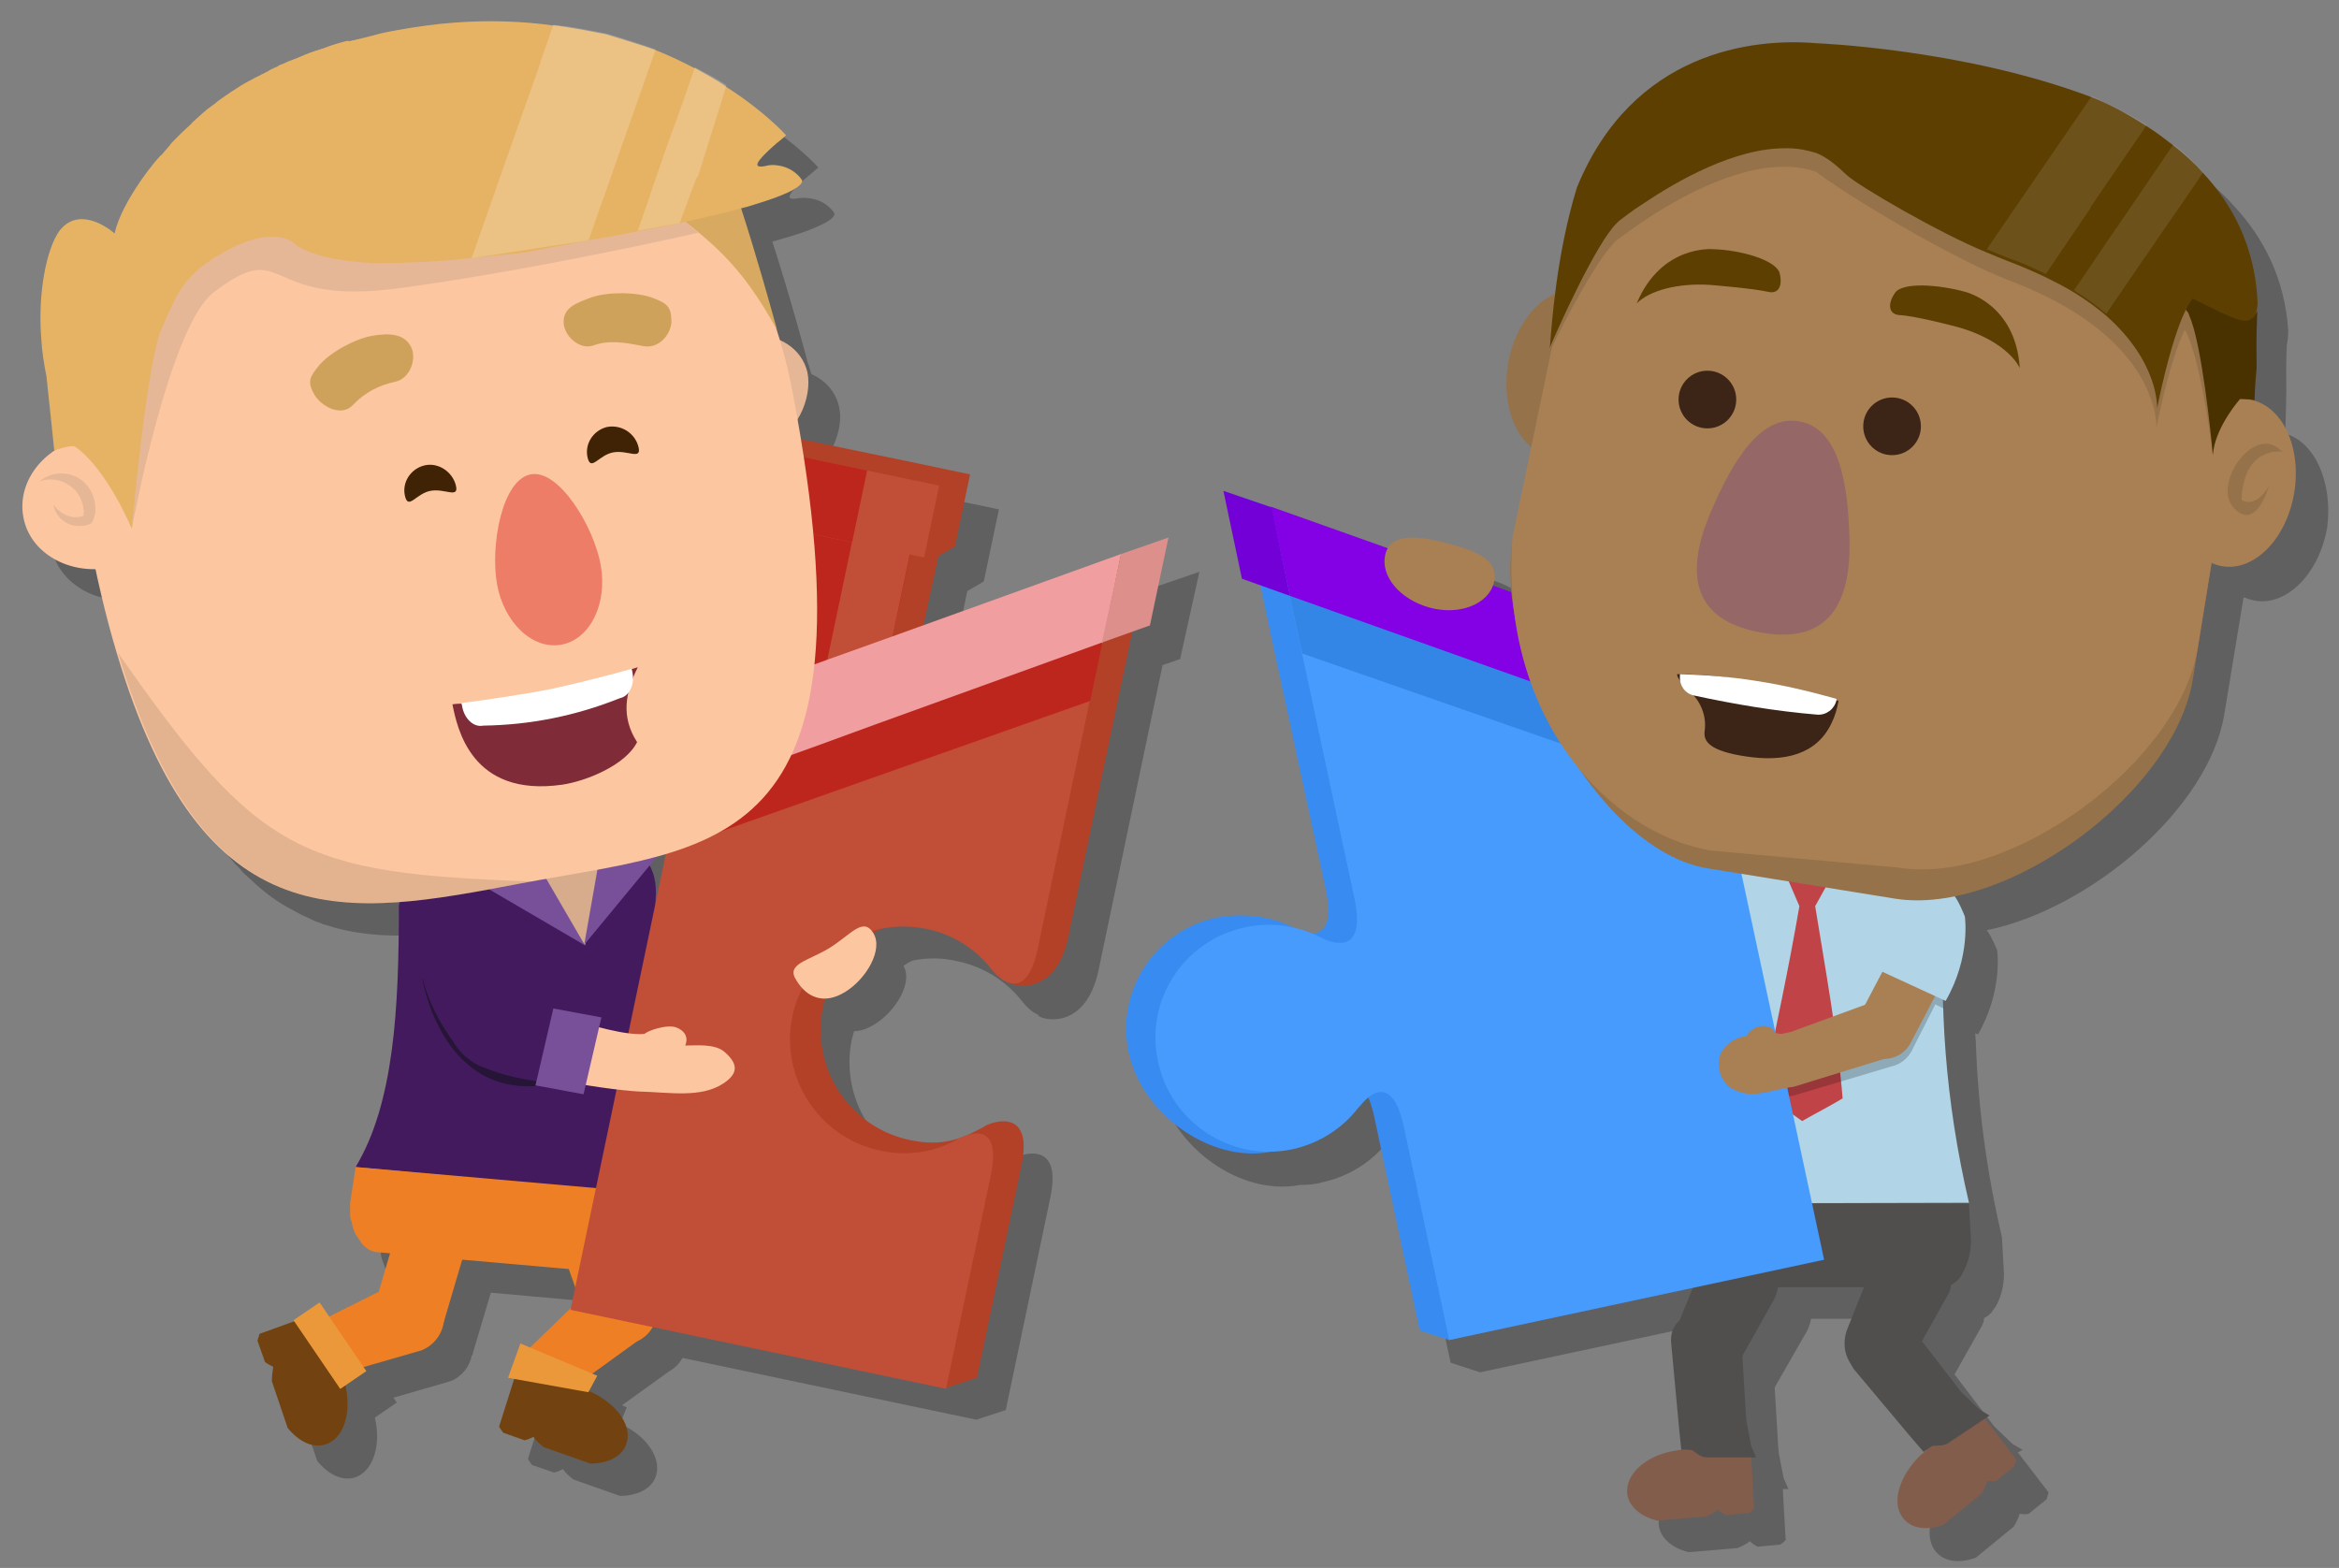<?xml version="1.0" encoding="UTF-8"?> <!-- Generator: Adobe Illustrator 23.0.2, SVG Export Plug-In . SVG Version: 6.00 Build 0) --> <svg xmlns="http://www.w3.org/2000/svg" xmlns:xlink="http://www.w3.org/1999/xlink" id="Layer_1" x="0px" y="0px" viewBox="0 0 340.7 228.4" xml:space="preserve"><rect x="0" y="0" width="340.7" height="228.4" fill="#808080" stroke="none"/> <path opacity="0.25" d="M169.3,97.1l-1.8,8.5l-7.5,35.8c-1.9,8.8-8.3,7.2-8.8,6.5c0,0,0,0,0-0.1c-1-0.4-1.9-1.4-2.1-1.7 c0,0-0.1-0.1-0.1-0.1c-2.3-3-5.7-5.2-9.6-6c-2.2-0.5-4.3-0.5-6.4-0.1c-0.5,0.2-1,0.5-1.4,0.8c1.4,2.4-1.1,6.6-4.2,8.5 c-1.1,0.7-2.1,1-3,1c-0.1,0.4-0.2,0.8-0.3,1.1c-1.9,8.9,3.8,17.7,12.8,19.5c3,0.6,5.2,0.4,7.3-0.4c0,0,0,0,0,0 c0.3-0.1,0.6-0.3,1.1-0.5c0.7-0.3,1.4-0.6,2.1-1c0,0,0.2-0.1,0.3-0.2c1.4-0.7,7-2.5,5.3,5.7l-6.5,31l-4.3,1.4l-42.8-9 c-0.4,0.8-1.1,1.5-2,2l-6.8,4.9l0.7,0.3l-1,2.4c3.7,1.6,6,4.8,5.3,7.4c-0.5,2-2.7,3.1-5.3,3.1l-6.8-2.4c-0.6-0.5-1.1-0.9-1.5-1.5 c-0.4,0.2-0.8,0.4-1.3,0.5l-3.2-1.1c-0.2-0.3-0.4-0.5-0.6-0.9l2.4-7.5l-1.1-0.4l1.8-4.3l1.4,0.6l6-5.8l0.6-2.9l-0.9-2.5l-15.6-1.4 l-2.6,8.7c0,0.2-0.1,0.4-0.2,0.5c-0.3,1.6-1.5,3.1-3.1,3.7l-8.3,2.4l0.5,0.7l-3.2,2.2c0.9,3.8-0.1,7.5-2.6,8.6 c-1.9,0.8-4.1-0.2-5.8-2.3l-2.3-6.8c0-0.7,0.1-1.5,0.2-2.1c-0.4-0.2-0.8-0.4-1.2-0.7l-1.1-3.2c0.1-0.3,0.2-0.7,0.3-1l5.1-1.9 l-0.1-0.2l3.8-2.6l1.4,2l7.1-3.5l1.6-5.4l-2.1-0.2c-0.9-0.1-1.6-0.6-2.2-1.4c0,0,0-0.1,0-0.1c0,0,0,0,0-0.1 c-0.1-0.1-0.1-0.2-0.2-0.3c-0.1-0.1-0.1-0.2-0.2-0.3c0,0,0-0.1-0.1-0.1c-0.1-0.2-0.2-0.4-0.2-0.5c-0.1-0.2-0.1-0.3-0.2-0.5 c0-0.1-0.1-0.2-0.1-0.3c-0.1-0.3-0.2-0.6-0.2-0.9c0-0.1,0-0.2-0.1-0.3c0-0.2-0.1-0.4-0.1-0.6c0-0.1,0-0.3,0-0.4c0-0.2,0-0.3,0-0.5 c0-0.2,0-0.3,0-0.5c0-0.1,0-0.2,0-0.3c0-0.1,0-0.1,0-0.2l0.8-5.2l0.1,0c5.5-9.3,6.2-23.2,6.1-38l0.1-0.6c-4.7,0.4-9.2,0.2-13.4-0.9 c-0.7-0.2-1.3-0.4-2-0.6c-0.4-0.2-0.9-0.3-1.3-0.5c-0.2-0.1-0.4-0.2-0.6-0.3c-0.4-0.2-0.9-0.4-1.3-0.6c-0.4-0.2-0.7-0.4-1.1-0.6 c-2.2-1.1-4.2-2.6-6.2-4.5c-0.3-0.3-0.7-0.6-1-0.9c-0.2-0.2-0.4-0.5-0.6-0.7c-0.2-0.2-0.4-0.4-0.6-0.6c-5-5.6-9.3-14-13-26.3 c-1.1-3.7-2.1-7.8-3.1-12.2c-5.2,0.2-9.9-3-10.7-7.7C7,76.4,9,72.6,12.4,70.4c-0.1-0.5-0.8-7.8-1-9.4c0-0.4-0.1-0.7-0.1-0.9 c0,0,0-0.1,0-0.2c-0.4-1.9-0.7-3.8-0.8-5.8c-0.5-6.7,0.8-12.9,2.7-15.4c2.7-3.6,6.7-0.8,8.1,0.3l0,0c1-4.9,6.7-11.6,6.7-11.6 c0.4-0.5,0.8-0.9,1.2-1.4c0.3-0.3,0.5-0.6,0.8-0.9c0.3-0.3,0.6-0.6,0.9-0.9c0.5-0.5,0.9-0.9,1.5-1.4c0.2-0.1,0.3-0.3,0.5-0.5 c0,0,0,0,0.1-0.1c0.3-0.3,0.7-0.6,1-0.9c0.2-0.2,0.5-0.4,0.7-0.6c0.3-0.3,0.7-0.5,1.1-0.8c0.2-0.1,0.4-0.3,0.6-0.5 c0.2-0.1,0.4-0.3,0.6-0.4c0.2-0.2,0.5-0.3,0.7-0.5c0.2-0.1,0.4-0.3,0.6-0.4c0.4-0.3,0.9-0.6,1.4-0.9c0.2-0.1,0.5-0.3,0.7-0.4 c0.7-0.4,1.5-0.8,2.3-1.2c0.3-0.1,0.5-0.3,0.8-0.4c0.5-0.2,0.9-0.5,1.4-0.7c0.3-0.1,0.6-0.3,0.8-0.4c0.3-0.1,0.6-0.3,0.9-0.4 c0.1,0,0.2-0.1,0.3-0.1c0.3-0.1,0.5-0.2,0.8-0.3c0.9-0.4,1.9-0.7,2.8-1.1c0.3-0.1,0.7-0.2,1-0.3c1-0.3,2-0.6,3.1-0.9 c0.4-0.1,0.7-0.2,1.1-0.3c1.2-0.3,2.3-0.6,3.6-0.9c1-0.2,2.1-0.5,3.2-0.7C65.2,8.5,68,8.2,70.7,8c5.2-0.4,10-0.2,14.4,0.4 c0.6,0.1,1.1,0.2,1.7,0.2c2.1,0.3,6.1,1.1,6.1,1.1c1.7,0.5,6.4,2,7.2,2.3c2,0.8,3.9,1.7,5.6,2.6c0,0,0,0,0.1,0h0l0,0 c1.7,0.9,3.2,1.7,4.6,2.6l0,0.1v0c5.8,3.7,8.8,7.1,8.8,7.1s-0.6,0.5-1.3,1.1c-1.8,1.5-4.4,3.9-1.8,3.4c0.7-0.1,1.3-0.1,1.9,0 c2.4,0.3,3.5,2.1,3.5,2.1s0.4,0.5-1.2,1.4c-1.1,0.6-3.1,1.5-6.8,2.5c-0.3,0.1-0.6,0.2-1,0.3c2.5,7.7,5.1,17.3,5.2,17.8 c0,0,0,0,0-0.1c0.2,0.5,0.3,1.1,0.5,1.6c2,0.9,3.5,2.5,4,4.7c0.5,2-0.1,4.7-1.4,6.8c0.2,1.1,0.4,2.1,0.5,3.2l1.2,0.2L135,72 l10.5,2.2l-2.2,10.5l-2.4,1.4l-2.1,10l28.9-10.4l7-2.4L171.9,96l-2.6,0.9L169.3,97.1z M332.6,63.1l0.3,0c0,0,0-1.6,0.1-4.6l0-0.1 c0-0.1,0-0.3,0-0.4c0.1-2-0.1-3.1,0.1-7.8c0.1-0.5,0.2-1.1,0.2-1.9c0-0.1,0-0.2,0-0.2c-0.5-7.5-3.6-13.5-7.9-18.1 c-1.3-1.5-2.8-2.8-4.3-4c-1.3-1-2.6-2-3.9-2.8c-0.3-0.2-0.7-0.4-1-0.7c-2.4-1.5-4.8-2.8-7.2-3.6c-18.6-7-39.9-7.8-39.9-7.8 c-9.3-0.8-26.8,1.2-34.9,21c-1.7,5.5-2.6,11.2-3.2,15.6c-3.3,1.4-6.1,5.4-6.9,10.3c-0.8,5,0.6,9.7,3.3,12l-2.7,13.1 c0,0.2,0,0.4,0,0.6c0,0,0,0,0,0c-0.4,2.3-0.4,4.8-0.1,7.4l-2.7-1c0.1-0.1,0.1-0.3,0.2-0.4c0.8-3.1-2.2-4.6-6.6-5.7 c-3.9-1-7.5-1.5-8.8,0.7l-17.1-6.1l0,0.1l-6.9-2.4l2.7,12.9l2.7,0.9l0,0.1l1.8,8.5l7.6,35.7c1.2,5.4-0.5,6.5-2.1,6.4 c-0.8-0.3-1.6-0.6-2.4-0.8c-3.3-1.7-7.5-2.3-11.5-1.5c-8.9,1.9-14.6,10.7-12.7,19.6c1.9,8.9,11.8,16.2,20.6,14.5c0.1,0,0.1,0,0.2,0 c1,0,2.1-0.1,3.1-0.4c4-0.9,7.3-3.1,9.6-6.1c0,0,0.1-0.1,0.2-0.3c0.2-0.3,0.7-0.8,1.2-1.2c0.3,0.7,0.6,1.7,0.9,2.9l6.7,31l4.3,1.4 l35.5-7.6l-1.9,4.7c-0.8,0.7-1.3,1.8-1.3,3.2l1.2,12.9l0.3,2.8c0,0-0.1,0-0.1,0c-0.2,0-0.5,0-0.7,0.1c-4,0.6-7.1,3.1-7,5.8 c0,2,1.8,3.7,4.4,4.3l7.1-0.6c0.7-0.3,1.3-0.6,1.8-1c0.3,0.3,0.7,0.6,1.1,0.8l3.3-0.3c0.3-0.2,0.6-0.4,0.8-0.7l-0.4-7.1l0-0.3h0.8 l-0.7-1.6l-0.7-3.6l-0.1-1.2l-0.5-8.4l4.7-8.2c0.3-0.6,0.5-1.2,0.6-1.8h12.5l-2.3,5.8c-0.9,2-0.7,4.2,0.6,5.7c0,0,0,0,0,0 c0.1,0.2,0.2,0.4,0.3,0.6l8.2,10l1.9,2.2c0,0-0.1,0-0.1,0.1c-0.2,0.2-0.4,0.3-0.6,0.5c-3,2.7-4.1,6.5-2.5,8.8c1.2,1.7,3.5,2,6,1.1 l5.5-4.5c0.4-0.6,0.7-1.3,0.9-1.9c0.5,0.1,0.9,0.1,1.3,0l2.6-2.1c0.1-0.3,0.2-0.7,0.3-1l-4.3-5.6l-0.2-0.2l0.7-0.4l-1.5-0.9 l-2.6-2.5l-0.7-0.9l-5.1-6.7l4-7.1c0.2-0.4,0.3-0.8,0.3-1.1c1.1-0.5,1.5-1.5,1.7-1.7c0.7-1.2,1.2-2.9,1.2-4.7l-0.3-5.4 c-2.3-9.8-3.5-19.3-3.8-28.4l0,0l-0.1-1.3l0.4,0.2c3.7-6.4,2.8-12.3,2.8-12.3s-0.8-2-1.5-2.9c15.1-3.1,32.4-17.8,34.6-31.5l2.8-17 c0.5,0.2,1.1,0.4,1.7,0.5c4.7,0.8,9.4-4.1,10.5-10.8C339.8,70,337,64.1,332.6,63.1z"></path> <g> <g> <g> <path fill="#441A5E" d="M51.8,170c5.6-9.3,6.3-23.1,6.3-38l0.7-4.4c0.2-2.3,1.1-4.2,2.3-5.3c0.4-0.4,0.9-0.5,1.4-0.6 c0.4-0.1,0.7,0,1.1,0.1l28.2,2.5c0.2,0,0.5-0.1,0.7-0.1c0.7,0.2,1.3,0.6,1.7,1.2c1,1.3,1.5,3.3,1.3,5.5l-0.1,4.8 c0.9,15.2,1.9,30.7-0.3,38.3L51.8,170z"></path> <polygon fill="#D6AC8D" points="85.2,137.7 73.6,122.5 90.8,119.5 "></polygon> <polygon fill="#785099" points="85.2,137.7 69.8,128.7 73,116.7 "></polygon> <polygon fill="#785099" points="85.1,137.6 96.5,123.8 89.3,113.7 "></polygon> <path fill="#EE7F24" d="M93.4,183.9c0.8-1.1,1.5-2.8,1.7-4.6l0.1-5l0-0.5L51.8,170l-0.8,5.2c0,0.2,0,0.6,0,0.8c0,0.2,0,0.4,0,0.5 c0,0.2,0,0.3,0,0.5c0,0.2,0,0.4,0.1,0.6c0,0.1,0,0.2,0.1,0.3c0.1,0.3,0.1,0.6,0.2,0.9c0,0.1,0.1,0.2,0.1,0.3 c0.1,0.2,0.1,0.3,0.2,0.5c0.1,0.2,0.2,0.4,0.3,0.5c0,0,0,0.1,0.1,0.1c0.1,0.2,0.2,0.4,0.4,0.6c0,0.1,0.1,0.1,0.1,0.2 c0.6,0.8,1.4,1.3,2.3,1.4l35.3,3.1c0.2,0,0.4-0.1,0.6-0.1c0.1,0,0.3-0.4,0.4-0.4c0.1,0,0.2-0.4,0.3-0.3l0,0 c0.1,0,0.1,0.2,0.2,0.2c0.1-0.1,0.2,0.1,0.3,0c0,0,0.1,0,0.1,0c0.1-0.1,0.3-0.2,0.4-0.3C92.4,184.7,93.2,184.2,93.4,183.9z"></path> <path fill="#EE7F24" d="M58.7,195.6l-0.7-0.2c-2.5-0.8-4-3.4-3.2-6l3.3-11.2c0.8-2.5,3.4-4,6-3.2l0.7,0.2c2.5,0.8,4,3.4,3.2,6 l-3.3,11.2C63.9,194.9,61.3,196.4,58.7,195.6z"></path> <path fill="#EE7F24" d="M43.8,198.1L43.8,198.1c-1.1-2.7,0.7-4.9,3.3-5.9l10.4-5.2c2.7-1.1,5.7,0.2,6.8,2.9l0,0 c1.1,2.7-0.2,5.7-2.9,6.8l-9.7,2.8C49,200.5,44.9,200.8,43.8,198.1z"></path> <path fill="#724310" d="M45.8,191.4l0.7,0c0.3,0.4,0.5,0.8,0.7,1.2c0.2,0.5,0.2,0.9,0.2,1.4c0,0.1,0.1,0.1,0.1,0.2 c0.4,1.4,0.8,2.8,1.6,4c0.3,0.4,0.4,0.8,0.4,1.3c0.2,0.4,0.4,0.8,0.5,1.2c1.4,4.2,0.4,8.5-2.3,9.6c-1.9,0.8-4.1-0.2-5.8-2.3 l-2.3-6.8c0-0.7,0.1-1.5,0.2-2.1c-0.4-0.2-0.8-0.4-1.2-0.7l-1.1-3.1c0.1-0.3,0.2-0.7,0.3-1L45.8,191.4z"></path> <rect x="42.1" y="193.7" transform="matrix(0.563 0.827 -0.827 0.563 183.039 45.853)" fill="#EB983A" width="12.1" height="4.6"></rect> <path fill="#EE7F24" d="M92.5,195.5l-0.7,0.3c-2.5,0.9-5.3-0.4-6.1-2.9l-3.9-11c-0.9-2.5,0.4-5.3,2.9-6.1l0.7-0.3 c2.5-0.9,5.3,0.4,6.1,2.9l3.9,11C96.3,191.8,95,194.6,92.5,195.5z"></path> <path fill="#EE7F24" d="M77.4,201.8L77.4,201.8c-1.8-2.2-2.4-3.6-0.2-5.5l9.7-9.4c2.2-1.8,5.5-1.6,7.3,0.6l0,0 c1.8,2.2,1.6,5.5-0.6,7.3l-9.4,6.8C82,203.5,79.2,204,77.4,201.8z"></path> <path fill="#724310" d="M75.2,199.9l0.4-0.6c0.4,0,0.9,0.1,1.4,0.2c0.5,0.2,0.9,0.4,1.3,0.7c0.1,0,0.1,0,0.2,0.1 c1.3,0.6,2.7,1.2,4.1,1.2c0.5,0,0.9,0.2,1.3,0.5c0.4,0.1,0.9,0.2,1.3,0.4c4.1,1.5,6.9,4.9,6.1,7.7c-0.5,2-2.7,3.1-5.3,3.1 l-6.8-2.4c-0.6-0.5-1.1-0.9-1.5-1.5c-0.4,0.2-0.8,0.4-1.3,0.5l-3.1-1.1c-0.2-0.3-0.4-0.5-0.6-0.9L75.2,199.9z"></path> <polygon fill="#EB983A" points="85.7,202.8 74,200.7 75.8,195.7 87,200.4 "></polygon> </g> <path fill="#B24128" d="M167.6,79.3l-0.3,1.5l-1.7,7.9l-0.7,3.5l-1.8,8.5l-7.5,35.8c-1.8,8.8-8.3,7.2-8.8,6.5 c0-0.1,2.2-3.2,2.2-3.2c-2.3-3-5.6-5.2-9.6-6c-8.9-1.9-17.7,3.8-19.5,12.8c-1.9,8.9,3.8,17.7,12.8,19.5c4.5,0.9,7.2-0.1,10.5-1.9 c0,0,0.2-0.1,0.3-0.2c1.3-0.7,7-2.5,5.3,5.7l-6.5,31l-4.3,1.4l-50.4-12.9l14-66.9l1.7-8l-16.6,6l2.7-12.9l23.8-8.6l4.9-23.6 l-2.1-0.4l-4.2-9.5l4.3-1.4l2.1,0.4l12.6,2.6l10.5,2.2l-2.2,10.5l-2.4,1.4l-2.2,10.1L167.6,79.3L167.6,79.3z"></path> <g> <rect x="102.4" y="80.7" transform="matrix(0.205 -0.979 0.979 0.205 7.502 189.876)" fill="#BD261D" width="36.4" height="19.3"></rect> <rect x="107.7" y="87.1" transform="matrix(0.205 -0.979 0.979 0.205 10.604 195.896)" fill="#C14E37" width="36.4" height="8.6"></rect> <path fill="#C14E37" d="M162.9,82.2l-33.5,13.4l-9.6,3.8l-12,4.8l-7.2,2.9l-17.5,83.7l54.7,11.5l6.5-31c1.7-8.2-3.2-6.1-4.6-5.5 c-0.2,0.1-0.3,0.1-0.3,0.2c0,0,0,0,0,0c-3.3,1.8-7.2,2.5-11.2,1.6c-8.9-1.9-14.6-10.6-12.8-19.5c1.9-8.9,10.6-14.6,19.5-12.8 c4,0.8,7.3,3,9.6,6c0,0,0,0,0.1,0.1c0.5,0.6,4.8,5.5,6.6-3.4L162.9,82.2L162.9,82.2z"></path> <rect x="117.7" y="60.4" transform="matrix(0.205 -0.979 0.979 0.205 26.087 178.766)" fill="#C14E37" width="10.7" height="25.8"></rect> <rect x="113.5" y="66" transform="matrix(0.205 -0.979 0.979 0.205 23.605 173.949)" fill="#BD261D" width="10.7" height="12.9"></rect> <polygon fill="#BD261D" points="161.3,90.2 161.3,90.2 158.8,102.1 158.8,102.1 97.1,123.9 99.5,112.6 113.7,107.5 118.5,105.7 128,102.3 "></polygon> <polygon fill="#F19EA0" points="163.3,80.7 163.3,80.7 160.6,93.7 160.5,93.6 127.3,105.6 119.1,108.6 98.8,115.9 82.2,121.9 84.9,109 108.6,100.4 120.5,96.1 130,92.7 "></polygon> <polygon fill="#DC8F8B" points="163.3,80.7 170.2,78.3 167.5,91.1 160.5,93.6 "></polygon> </g> <g> <path fill="#261537" d="M61.5,142.5c0,0,2.6,16.6,16.5,15.7l0.5-2.4L61.5,142.5z"></path> <path fill="#441A5E" d="M62.3,130.9c0,0-4.8,9.1,3.7,20.8c0.2,0.5,1.5,2,1.8,2.2c2.5,1.7,5.9,1.1,7.6-1.4 c1.3-1.9,1.5-4.3,0.3-6.1c0,0-2.2-3.1-3.6-10.2c-0.6-3.1-3.3-5.4-6.5-5.3L62.3,130.9z"></path> <path fill="#441A5E" d="M72,144.7c-3-0.1-5.6,2.3-5.7,5.3c-0.1,2.7,1.7,4.6,4.2,5.5c3.2,1.3,5.5,1.7,9.7,2.3l2.9-9.8 c0,0-3.4-0.3-9-2.8C74.4,145.3,73.1,144.7,72,144.7z"></path> <path fill="#FCC6A0" d="M99.8,152.3c1.5,0,4.3-0.3,5.7,0.9c2.1,1.8,2,3.2-0.1,4.6c-3.3,2.2-7.9,1.3-12.3,1.2 c-2.2-0.1-8.7-0.9-11.8-1.8c-0.2,0,2.2-8.6,2.2-8.6c2.5,0.7,7.7,2.3,10.4,2c0.3-0.4,3.3-1.5,4.7-0.9 C100.7,150.6,99.8,152.3,99.8,152.3z"></path> <polygon fill="#785099" points="80.6,146.9 87.6,148.2 85,159.4 78,158.1 "></polygon> </g> <g> <path fill="#E5B796" d="M101.8,57.3c0.8,3.7,5.2,8.2,9.7,7.3c4.5-0.9,6.9-6.7,6.1-10.4c-0.8-3.4-4.2-5.7-8.3-5.3 c0.4,1.2,0.7,2.2,0.7,2.6c0,0.7-1.7-1.9-2.4-2.3c-0.1,0-0.1,0-0.2,0.1c-1.6,0.5-2.9,1.3-3.9,2.3 C102.1,53.2,101.3,55.2,101.8,57.3z"></path> <path fill="#FCC6A0" d="M115.5,57.4c12.8,67.4-11.3,65.9-39.7,71.3c-25.2,4.8-46.2,8.8-58.8-33.6c-1.6-5.3-3-11.3-4.3-18.2 c-0.7-3.6-1.1-7.3-1.3-10.8c0-1-0.1-2.1-0.1-3.1c0-9.8,2-19.1,5.5-27.3c0.3-0.7,0.6-1.3,0.9-1.9c0.4-0.9,0.8-1.7,1.3-2.6 c0,0,0,0,0,0C26.4,18,38.1,8.4,52.5,5.7c5.2-1,10.4-1,15.5-0.2c14.5,2.4,27.9,11.7,37,25.5c0.6,0.9,1.1,1.8,1.7,2.7 C110.8,40.7,113.9,48.7,115.5,57.4z"></path> <path opacity="0.1" d="M77.5,128.4c-27.3,5.3-47.6,9.1-60.3-33.3C37.7,124.5,43.8,127.2,77.5,128.4z"></path> <path fill="#FCC6A0" d="M13.5,63.6c0.1,0,0.2,0,0.3,0c2.2-0.2,4.3,0.2,6,1.1c2.7,1.3,4.7,3.6,5.3,6.5c1,5.2-3.1,10.4-9.1,11.5 c-6,1.1-11.7-2.2-12.6-7.4c-0.9-4.9,2.6-9.7,8-11.3"></path> <path fill="#E5B796" d="M19.2,77c0,0,5.4-29.4,11.9-34.4c10.9-8.3,6.7,2.1,26.9-0.6s43.7-8.1,43.7-8.1l-4-3.4l-28.5-8.5 L32.6,33.6L17.2,48.4L14,65.6L19.2,77z"></path> <path fill="#D8A960" d="M96.7,19.5c0.1,0.1,0.2,0.1,0.3,0c0.7-1.3,4.6-1.2,7.1,1.4c2.4,2.5,9.1,27.2,9.1,27.2 c-5.4-9.9-9.8-12.9-15.1-17.2"></path> <path fill="#E5B796" d="M13.9,74.1c0,0.7-0.2,1.5-0.6,2.1c-0.4,0.2-0.9,0.4-1.4,0.4c0.2-0.5,0.3-1,0.3-1.5 c0.1-1.7-0.6-3.4-2.1-4.4c-1.3-0.9-2.9-1.1-4.3-0.6c1.6-1.4,4.1-1.5,5.9-0.3C13.2,70.9,13.9,72.5,13.9,74.1z"></path> <path fill="#E5B796" d="M13.9,74.1c0,0.7-0.2,1.5-0.6,2.1c-0.4,0.2-0.9,0.4-1.4,0.4c-1.1,0.1-2.1-0.2-3-1c-0.6-0.6-1-1.3-1.1-2.1 c0.2,0.3,0.4,0.6,0.7,0.8c1.1,1,2.5,1.3,3.8,0.8c0.6-0.2,1.1-0.5,1.5-1C13.8,74.2,13.9,74.2,13.9,74.1z"></path> <path fill="#ED7D67" d="M87.5,82.3c1,5.6-1.5,10.8-5.7,11.6c-4.2,0.8-8.4-3.2-9.4-8.8s0.7-15.2,4.9-16 C81.4,68.3,86.5,76.7,87.5,82.3z"></path> <path fill="#E6B365" d="M16.7,34L16.7,34c-1.3-1.1-5.4-3.9-8.1-0.3C6.8,36.3,5.5,42.5,6,49.2c0.1,1.9,0.4,3.8,0.8,5.8 c0,0,0,0.1,0,0.2c0,0.2,0.1,0.6,0.1,0.9c0.2,1.7,1,9.5,1,9.5c0.1,0,2.5-0.9,3.1-0.5c4.6,3.3,8.1,11.7,8.2,11.9 c0-0.3,2.2-24.3,4.3-29c2.1-4.7,2.9-7.6,8.3-10.8c8.2-4.9,11.1-1.7,11.1-1.7s2.2,2.3,11,2.8c1,0.1,2.1,0,3.3,0 c1.2,0,2.4-0.1,3.7-0.1c2.3-0.1,4.9-0.3,7.7-0.6c0.6-0.1,1.2-0.1,1.9-0.2c2.1-0.3,4.4-0.3,6.9-0.8l8.4-1.6c1.5-0.3,3-0.5,4.6-0.8 c0.8-0.2,1.6-0.3,2.4-0.5l6-1.1c0.1,0,0.1-0.1,0.2-0.1c2.3-0.5,4.3-1,6.1-1.4c1.4-0.4,2.7-0.7,3.8-1c3.7-1.1,5.7-1.9,6.7-2.5 c1.6-0.9,1.2-1.4,1.2-1.4s-1.1-1.8-3.5-2.1c-0.6-0.1-1.2-0.1-1.9,0.1c-2.6,0.5,0.1-1.9,1.8-3.4c0.8-0.6,1.3-1.1,1.3-1.1 s-3-3.4-8.8-7.1c0,0-0.1-0.1-0.1-0.1c-1.3-0.9-2.8-1.7-4.4-2.6c0,0,0,0-0.1,0c-1.7-0.9-3.6-1.8-5.6-2.6c-0.7-0.3-5.5-1.8-7.2-2.3 c0,0-4-0.8-6.1-1.1c-0.5-0.1-1.1-0.2-1.7-0.2c-4.4-0.6-9.2-0.8-14.4-0.4c-2.7,0.2-5.5,0.6-8.3,1.1c-1.1,0.2-2.2,0.4-3.2,0.7 c-1.2,0.3-2.4,0.6-3.6,0.9C50.7,5.9,50.3,6,50,6.1c-1.1,0.3-2.1,0.6-3,1c-0.3,0.1-0.7,0.2-1,0.3c-1,0.3-1.9,0.7-2.8,1.1 c-0.3,0.1-0.6,0.2-0.8,0.3c-0.1,0-0.2,0.1-0.3,0.1c-0.3,0.1-0.6,0.3-0.9,0.4c-0.3,0.1-0.6,0.2-0.8,0.4c-0.5,0.2-1,0.4-1.4,0.7 c-0.3,0.1-0.5,0.3-0.8,0.4c-0.8,0.4-1.6,0.8-2.3,1.2c-0.2,0.1-0.5,0.3-0.7,0.4c-0.5,0.3-0.9,0.6-1.4,0.9 c-0.2,0.1-0.4,0.3-0.6,0.4c-0.2,0.2-0.5,0.3-0.7,0.5c-0.2,0.1-0.4,0.3-0.6,0.4c-0.2,0.2-0.4,0.3-0.6,0.5 c-0.4,0.3-0.7,0.5-1.1,0.8c-0.2,0.2-0.5,0.4-0.7,0.6c-0.3,0.3-0.7,0.6-1,0.9c0,0,0,0-0.1,0.1c-0.2,0.2-0.4,0.3-0.5,0.5 c-0.5,0.5-1,0.9-1.5,1.4c-0.3,0.3-0.6,0.6-0.9,0.9c-0.3,0.3-0.6,0.6-0.8,0.9c-0.4,0.5-0.8,0.9-1.2,1.4 C23.4,22.4,17.7,29.2,16.7,34z"></path> <path opacity="0.2" fill="#FFFFFF" d="M95.5,7.2l-3.4,9.7l-0.5,1.4l-3.3,9.4l-2.5,7.1l-0.1,0.2l-17,2.6l4-11.4l6-17l0-0.1 l1.9-5.5c0.6,0.1,1.1,0.2,1.7,0.2c2.1,0.3,6.1,1.1,6.1,1.1C90.1,5.4,94.8,6.9,95.5,7.2z"></path> <path opacity="0.2" fill="#FFFFFF" d="M105.8,12.4l0,0.1l-2.1,6.7l-2,6.4l0,0l-0.3,0.4L99,32.5l-6.1,1.1l0.8-2.3l3.4-9.9l0,0 l2-5.5l2.1-6l0-0.1C102.9,10.7,104.5,11.5,105.8,12.4z"></path> </g> <g id=":O_18_"> <g> <path fill="#402305" d="M66.4,70.7c0.5,2-1.6,0.4-3.7,0.8s-3.2,2.8-3.7,0.8c-0.5-2,0.8-4,2.8-4.5S65.9,68.7,66.4,70.7z"></path> <path fill="#402305" d="M93,65.1c0.5,2-1.6,0.4-3.7,0.8s-3.2,2.8-3.7,0.8c-0.5-2,0.8-4,2.8-4.5C90.5,61.8,92.5,63.1,93,65.1z"></path> <path fill="#CFA25B" d="M51.4,59c1.7-1.8,3.8-2.9,6.2-3.4c2.2-0.5,3.2-3.5,2.2-5.2c-1-1.8-3.1-1.9-5.5-1.5 c-2.5,0.4-6.2,2.4-7.8,4.3c-1.4,1.7-1.8,2.4-0.7,4.3C46.8,59.2,49.7,60.8,51.4,59z"></path> <path fill="#CFA25B" d="M93.6,50.4c-2.5-0.5-4.9-0.9-7.1-0.1c-2.1,0.8-4.5-1.5-4.4-3.5c0-2,1.9-2.7,4.1-3.5 c2.4-0.8,6.5-0.8,8.9,0.1c2.1,0.8,2.7,1.3,2.7,3.5C97.7,48.8,95.9,50.9,93.6,50.4z"></path> <path fill="#802B38" d="M92.9,97.2c-1.8,3.6-2.5,7.2-0.1,10.9c-1.7,3.4-7.5,5.7-10.9,6.2c0,0,0,0,0,0 c-13.3,1.9-15.3-8.3-16-11.7c0,0,0.5-0.1,1.3-0.1c3.2-0.4,11.4-1.3,14.3-1.9C84.5,100,90,98,92.9,97.2"></path> <path fill="#FFFFFF" d="M92,97.4l0.1,0.4c0.4,1.9-0.4,3.6-1.8,3.9c-6.5,2.6-13.1,3.9-19.9,4c-1.4,0.3-2.8-1-3.1-2.9l-0.1-0.4 c2.8-0.3,9.9-1.4,12.4-1.9C82.2,100,89.5,98.2,92,97.4z"></path> </g> </g> <path fill="#FCC6A0" d="M120.8,138.1c3.1-1.9,4.9-4.6,6.4-2.2s-1,6.7-4.1,8.6c-3.1,1.9-5.6,0.8-7.1-1.7 C114.4,140.4,117.7,140,120.8,138.1z"></path> </g> <g> <g> <path fill="#B1D5E6" d="M286.8,175.2c-3.5-15-4.4-29.1-3.5-42.6c0-2.2-0.7-4.1-1.8-5.4c-0.5-0.6-1.2-0.9-1.8-1.1 c-0.2-0.1-29.7,0-30,0.2c-0.5,0.2-0.9,0.3-1.3,0.8c-1.1,1.2-1.8,3.2-1.8,5.5l-3.2,42.7L286.8,175.2z"></path> <path fill="#BF4347" d="M264.4,132c0.8-1.5,1.7-3,2.4-4.4c-1.2-0.1-5.6-0.2-6.7-0.2c0.7,1.5,1.3,3,2,4.6 c-1.6,9.3-3.5,18.1-5.4,27.2c1.8,1.4,3.9,2.7,5.8,4.1c2.1-1.2,3.9-2.1,5.9-3.3C267.6,150.4,265.9,141.3,264.4,132z"></path> <path fill="#835D4C" d="M277.1,221c1.2,1.7,3.5,2,6,1.1l5.5-4.5c0.4-0.6,0.7-1.3,0.9-1.9c0.5,0.1,0.9,0.1,1.3,0l2.6-2.1 c0.1-0.3,0.2-0.7,0.3-1l-4.3-5.6l-0.8-1l0,0l-0.6-0.4c-0.4,0.1-0.8,0.4-1.2,0.7c-0.4,0.3-0.7,0.7-0.9,1.1c-0.1,0-0.1,0.1-0.2,0.1 c-1.1,1-2.1,2-3.4,2.5c-0.1,0.1-0.2,0.1-0.4,0.2c-0.3,0.2-0.6,0.4-0.7,0.6c-0.4,0.2-0.7,0.5-1,0.8c-0.2,0.2-0.4,0.3-0.6,0.5 C276.7,215,275.5,218.8,277.1,221z"></path> <path fill="#504F4E" d="M285.9,185.4c0.7-1.2,1.2-2.9,1.2-4.7l-0.3-5.4h-43.5l-0.4,5.2c0,0.2,0,0.6,0,0.8c0,0.2,0,0.4,0,0.5 c0,0.2,0,0.3,0.1,0.5c0,0.2,0.1,0.4,0.1,0.6c0,0.1,0.1,0.2,0.1,0.3c0.1,0.3,0.2,0.6,0.3,0.9c0,0.1,0.3,0.6,0.4,0.8 c0.1,0.2,0.2,0.3,0.3,0.5c0,0,0.4,0.5,0.5,0.7c0,0.1,0.1,0.1,0.1,0.2c0.7,0.7,1.5,1.2,2.4,1.2h35.3 C284.9,187.5,285.7,185.8,285.9,185.4z"></path> <path fill="#504F4E" d="M272,193c2-1.4,4.2-1.4,5.9-0.1c0.4,0.3,0.7,0.7,1,1.1l6.1,7.9l0.7,0.9l2.6,2.5l1.5,0.9l-6,4 c-0.6,0.4-1.5,0.4-2.2,0.4c-0.3,0-1.4,0.9-1.4,0.9l-1.9-2.2l-8.3-9.9C268.5,197.1,269.6,194.7,272,193z"></path> <path fill="#504F4E" d="M271.6,200.3L271.6,200.3c-2.7-1.2-3.6-4.3-2.4-7l3.5-8.8c1.2-2.7,4.4-4,7.1-2.7h0 c2.7,1.2,5.3,3.8,4.1,6.5l-5.2,9.3C277.5,200.3,274.3,201.5,271.6,200.3z"></path> <path fill="#835D4C" d="M237,217.2c0,2,1.8,3.7,4.4,4.3l7.1-0.6c0.7-0.3,1.3-0.6,1.8-1c0.3,0.3,0.7,0.6,1.1,0.8l3.3-0.3 c0.3-0.2,0.6-0.4,0.8-0.7l-0.4-7.1l-0.1-1.3l0-0.1l-0.3-0.7c-0.4-0.1-0.9-0.1-1.4-0.1c-0.5,0-0.9,0.2-1.4,0.4c-0.1,0-0.2,0-0.2,0 c-1.4,0.2-2.8,0.5-4.2,0.2c-0.1,0-0.3,0-0.4,0c-0.3,0-0.7,0-1,0.1c-0.4,0-0.9,0.1-1.3,0.1c-0.3,0-0.5,0.1-0.7,0.1 C240.1,211.9,237,214.4,237,217.2z"></path> <path fill="#504F4E" d="M248.6,191.1c2.4,0,4.3,1.2,4.9,3.3c0.1,0.5,0.2,1,0.2,1.5l0.6,10l0.1,1.2l0.7,3.6l0.7,1.6h-7.2 c-0.7,0-1.4-0.5-2-1c-0.3-0.2-1.7-0.1-1.7-0.1l-0.3-2.9l-1.2-12.9C243.3,192.5,245.6,191.2,248.6,191.1z"></path> <path fill="#504F4E" d="M246.9,200L246.9,200c2.7,1.4,5.6,0.1,6.9-2.5l4.6-8.2c1.4-2.7,0.3-5.9-2.3-7.3l0,0 c-2.7-1.4-6.3-1.8-7.6,0.9l-4,9.8C243.2,195.4,244.2,198.7,246.9,200z"></path> </g> <path opacity="0.2" d="M283.1,146.9l-1.2-0.6l-3.2,6.3c-0.5,1.2-1.5,2.2-2.7,2.6l-14.8,4.4c-3.7,0.5-6.1,1.9-9,0.3 c-1.9-1-2.7-4.3-1.1-6c1-1.1,1.9-1.5,3.2-1.7c0.7-1.4,3.1-2.1,4-0.7c0.1,0.2,0.4,0.4,1.1,0.4c0.5-0.1,1-0.2,1.4-0.3l10.5-3.8 l2.7-5.2c0,0,1.7-4.9,2.2-7.4c1-1.2,4.2-5.4,8-3.9c0.7,0.3-1.6,4.9-1.6,4.9L283.1,146.9z"></path> <g> <path fill="#388CF1" d="M247.2,115.3l14.3,66.8l-50.4,13.1l-4.3-1.4l-6.6-31c-1.7-8.1-5.3-4.4-6.3-3.2c-0.2,0.2-0.3,0.3-0.3,0.3 c-2.3,3-4.6,7.2-8.6,7.9c-8.8,1.6-18.7-5.6-20.6-14.5c-1.9-8.9,3.8-17.7,12.7-19.6c4-0.8,8.2-0.2,11.5,1.5c0,0,6.5,3.8,4.5-5.7 l-7.7-35.7l-1.8-8.5l-0.7-3.5l-1.7-7.9l-0.3-1.5l78.5,27.9l2.8,12.9l-16.7-5.9L247.2,115.3z"></path> <path fill="#469BFD" d="M168.7,154.7c1.9,8.9,10.7,14.6,19.6,12.7c4-0.9,7.3-3.1,9.6-6.1c0,0,0.1-0.1,0.3-0.3 c1-1.3,4.6-4.9,6.3,3.2l6.6,31l54.6-11.7l-17.9-83.6l-62.4-24.6l11.9,55.6c2,9.5-4.8,5.7-4.8,5.7c-3.3-1.7-7.3-2.4-11.2-1.5 C172.4,137,166.7,145.8,168.7,154.7z"></path> <polygon fill="#3386E5" points="249,105.5 187.1,83.3 189.7,95.2 251.4,116.7 "></polygon> <polygon fill="#8400E5" points="263.6,101.7 185.1,73.8 187.9,86.8 249.7,108.8 266.4,114.7 "></polygon> <polygon fill="#7300D7" points="185.2,73.9 178.2,71.5 180.9,84.3 187.9,86.8 "></polygon> </g> <path fill="#A97F54" d="M217.6,84.9c-0.8,3.1-5,4.8-9.4,3.6c-4.3-1.2-7.2-4.6-6.4-7.8c0.8-3.1,4.8-2.7,9.2-1.5 C215.3,80.3,218.4,81.7,217.6,84.9z"></path> <g> <path fill="#A97F54" d="M272.8,153.8l-0.4-0.2c-2-1-2.7-3.4-1.7-5.4l7.3-13.9c1-2,3.4-2.7,5.4-1.7l0.4,0.2c2,1,2.7,3.4,1.7,5.4 l-7.3,13.9C277.1,154,274.7,154.8,272.8,153.8z"></path> <path fill="#B1D5E6" d="M283.4,145.8c3.7-6.4,2.8-12.3,2.8-12.3s-1.2-3.1-1.9-3.3c-3.8-1.5-7,2.7-8,3.9c-0.5,2.6-1.9,4.8-3.1,7"></path> <path fill="#A97F54" d="M261.3,158.3c-3.7,0.5-6.1,1.9-9,0.3c-1.9-1-2.7-4.3-1.1-6c1-1.1,2-1.5,3.2-1.7c0.7-1.4,3.1-2.1,4-0.7 c0.1,0.2,0.4,0.4,1.1,0.4c0.5-0.1,1-0.2,1.4-0.3l12.3-4.5c2-0.7,4.2,0.3,4.9,2.4l0.2,0.7c0.7,2-0.3,4.2-2.4,4.9L261.3,158.3z"></path> </g> <g> <ellipse transform="matrix(0.16 -0.987 0.987 0.16 137.835 271.002)" fill="#95724A" cx="228.2" cy="54.5" rx="12.3" ry="8.6"></ellipse> <path fill="#95724A" d="M327.2,50.8L319.4,99c-2.7,16.5-27.2,34.5-43.4,31.9l-27.2-4.4c-16.2-2.6-31.2-31.1-28.5-47.6l9-43.9 c2.7-16.5,14.2-28.3,30.4-25.7l43,7C318.9,18.8,329.9,34.3,327.2,50.8z"></path> <path fill="#A97F54" d="M327.2,50.8l-7.1,43.7c-2.7,16.5-27.2,34.5-43.4,31.9l-27.5-2.5c-15.1-2.6-30.8-19.6-28.9-45.6l9-43.3 c2.7-16.5,14.2-28.3,30.4-25.7l43,7C318.9,18.8,329.9,34.3,327.2,50.8z"></path> <ellipse transform="matrix(0.16 -0.987 0.987 0.16 204.184 380.661)" fill="#A97F54" cx="325.8" cy="70.3" rx="12.3" ry="8.6"></ellipse> <path fill="#95724A" d="M332.4,65.8c0,0-5.6-0.9-5.9,7c0,0,1.9,1.5,4-2c0,0-1.9,6.7-5.1,3.2C322.1,70.6,328.5,61.4,332.4,65.8z"></path> <path fill="#966767" d="M262.2,61.4c5.6,1.1,7,8.7,7.2,17.3c0.2,9.1-3,15.3-13.1,13.4s-10.7-8.9-7.2-17.3 C252.5,66.8,256.6,60.3,262.2,61.4z"></path> <g> <path fill="#95724A" d="M328,58.2l-0.1,0l-1.6-0.1c0,0-3.3,3.7-3.9,7.5c0,0.3-0.1,0.5-0.1,0.8c0,0,0,0,0,0c0,0,0,0,0-0.1 c0-0.1,0-0.1,0-0.2c-0.3-2.7-2.1-15.1-4.1-18.1c-0.1-0.1-0.2-0.2-0.2-0.4c0.3-0.6,0.6-1.2,0.9-1.6c0,0,0.1-0.1,0.1-0.1 c4.7,2.2,8.4,4.7,9.3,2.1c-0.2,4.6-0.1,5.8-0.1,7.8c0,0.1,0,0.3,0,0.4l0,0.1C328.1,57,328.1,57.6,328,58.2z"></path> <path fill="#95724A" d="M328.4,46.4c0-0.1,0-0.2,0-0.2c-1.4-21.4-24.5-30.5-32.9-31.8c0,0,0,0,0,0c-0.2,0-0.4-0.1-0.6-0.1 c0,0,0,0,0,0c-0.3-0.1-0.7-0.2-1-0.3c-5.3-1.7-9.7-2.4-9.7-2.4l-5.9-1c0,0-3.6-0.6-8.4-0.7c-0.6,0-1.2,0-1.8,0c0,0,0,0,0,0 c0,0,0,0,0,0c-13.9-5.6-37.5,19.6-42.1,40.5c-0.1,0.2-0.1,0.5-0.1,0.7l0,0c0,0,0,0,0-0.1c0,0,0-0.1,0-0.1c0-0.1,0.1-0.1,0.1-0.2 c1.3-2.8,6.8-13.5,9.6-15.8c0.7-0.5,1.9-1.4,3.5-2.5c0,0,0,0,0,0c4.9-3.3,13.4-8.2,20.9-8.1c0,0,0,0,0,0c1.5,0,3,0.2,4.5,0.7 c4.3,3.3,19.6,12.6,28.3,15.9c22.1,8.4,21.3,21.4,21.3,21.4s1.8-9.4,4.1-14.2c0.1-0.2,0.2-0.3,0.2-0.5c0-0.1,0.1-0.1,0.1-0.2 c0-0.1,0.1-0.2,0.1-0.2c0,0,0,0,0,0c0.1-0.1,0.1-0.2,0.2-0.3c0-0.1,0.1-0.1,0.1-0.2c0,0,0-0.1,0.1-0.1c0.1-0.1,0.1-0.2,0.2-0.3 c4.7,2.2,8.4,4.7,9.3,2.1c0,0,0,0,0,0c0,0,0,0,0,0C328.4,47.9,328.4,47.2,328.4,46.4z"></path> </g> <g> <path fill="#493100" d="M328.4,58.3l-0.5-0.1l-1.6-0.1c0,0-3.3,3.7-3.9,7.5c0,0.3-0.1,0.5-0.1,0.8c0,0,0,0,0,0c0,0,0,0,0-0.1 c0-0.1,0-0.1,0-0.2c-0.2-2.5-1.6-16.1-3.4-20.1c0-0.1-0.1-0.2-0.1-0.3c0-0.1-0.1-0.2-0.2-0.3c-0.1-0.1-0.2-0.2-0.2-0.4 c0.3-0.7,0.7-1.3,1.1-1.8c0.4,0.2,0.8,0.4,1.1,0.5c3.6,1.8,6.5,3.4,7.7,2.3c0.1-0.1,0.1-0.1,0.2-0.2c0.1-0.1,0.2-0.3,0.3-0.5 c-0.2,4.6-0.1,5.8-0.1,7.8c0,0.1,0,0.3,0,0.4l0,0.1C328.4,56.7,328.4,58.3,328.4,58.3z"></path> <path fill="#5C3F01" d="M328.8,43.5c0-0.1,0-0.2,0-0.2c-0.5-7.5-3.6-13.5-7.9-18.1c-1.3-1.5-2.8-2.8-4.3-4c-1.3-1-2.6-2-3.9-2.8 c-2.8-1.8-5.5-3.3-8.2-4.3c-18.6-7-39.9-7.8-39.9-7.8c-9.3-0.8-26.8,1.2-34.9,21c-3,9.7-3.7,20.2-3.9,22.8 c0,0.2-0.1,0.5-0.1,0.7c0,0,0,0,0,0.1c0,0,0,0,0,0c0,0,0,0,0-0.1c0,0,0-0.1,0-0.1c0-0.1,0.1-0.1,0.1-0.2 c1.1-2.6,6.7-15.1,9.7-18c0.1-0.1,0.2-0.2,0.3-0.3c0.7-0.5,1.9-1.5,3.5-2.5c0,0,0,0,0,0c4.9-3.3,13.4-8.2,20.9-8.1c0,0,0,0,0,0 c0.1,0,0.2,0,0.3,0c1.4,0,2.8,0.3,4.1,0.7c1.7,0.7,3,1.9,4.4,3.2c1.7,1.6,13.6,8.5,20.2,11.2c1.2,0.5,2.4,1,3.7,1.5 c1.8,0.7,3.4,1.4,4.9,2.1c1.6,0.8,3,1.5,4.3,2.3c1.8,1.1,3.4,2.3,4.7,3.4c7.8,6.9,7.4,13.5,7.4,13.5s1.8-9.4,4.1-14.2 c0.3-0.7,0.7-1.3,1.1-1.8c0.4,0.2,4.2,2.1,4.5,2.2c0.3,0.1,1.3,0.6,2,0.8c0.5,0.2,1,0.2,1,0.2l0,0c0.4,0.1,0.7,0,1.1-0.3 c0.4-0.2,0.6-0.8,0.6-0.8C328.8,44.9,328.9,44.3,328.8,43.5z"></path> </g> <path opacity="0.1" fill="#FFFFFF" d="M312.7,18.2l-1.5,2.2l-5.2,7.6l-1.5,2.2l0,0.1l-6.5,9.6c-1.5-0.7-3.1-1.5-4.9-2.1 c-1.3-0.5-2.5-1-3.7-1.5l6.5-9.5l2-2.9l1.3-1.9l4.8-7l0.7-1C307.1,15.1,310,16.5,312.7,18.2z"></path> <path opacity="0.1" fill="#FFFFFF" d="M320.9,25.1l-1.6,2.4l-4.7,6.8l-2.1,3.1l-0.1,0.1l-5.6,8.2c-1.3-1.1-2.9-2.3-4.7-3.4l6.1-9 l0.1-0.1l1.7-2.5l4.9-7.2l1.7-2.5C318.2,22.3,319.6,23.6,320.9,25.1z"></path> </g> <g id=":_x29__3_"> <circle fill="#3C2416" cx="248.7" cy="58.2" r="4.2"></circle> <circle fill="#3C2416" cx="275.6" cy="62.1" r="4.2"></circle> <path fill="#5C3F01" d="M286.2,42.5c0,0,7.4,1.7,8,11.1c-1.2-2.4-4.7-4.8-9.2-6c0,0-6-1.6-8.3-1.7c-1.6-0.1-1.8-1.6-0.7-3.2 C277.1,41,282.6,41.5,286.2,42.5z"></path> <path fill="#5C3F01" d="M249.5,36.3c0,0-7.5-0.7-11.1,7.9c1.9-1.9,6-3,10.7-2.7c0,0,6.2,0.5,8.4,1c1.6,0.4,2.2-0.9,1.7-2.8 C258.5,37.8,253.4,36.4,249.5,36.3z"></path> <path fill="#3C2416" d="M244.3,98.2c-0.1,0.5,0.9,1.6,2,2.7c1.5,1.4,2.3,3.5,2,5.6c-0.2,1.5,0.7,2.9,6.1,3.7 c5.4,0.8,10.2-0.2,12.4-4.9c0.5-1,0.8-2.1,1-3.2c-4-1.2-8-2.1-12-2.7C252.1,98.6,248.2,98.2,244.3,98.2z"></path> <path fill="#FFFFFF" d="M244.7,98.2c0,0.1,0,0.2,0,0.3c-0.1,1.3,0.7,2.5,2,2.8c6,1.3,12,2.3,18,2.8c1.3,0.1,2.5-0.8,2.8-2.1 c0-0.1,0-0.1,0-0.2c-3.9-1.1-7.7-2-11.6-2.6C252.2,98.6,248.4,98.3,244.7,98.2z"></path> </g> </g> </g> </svg> 